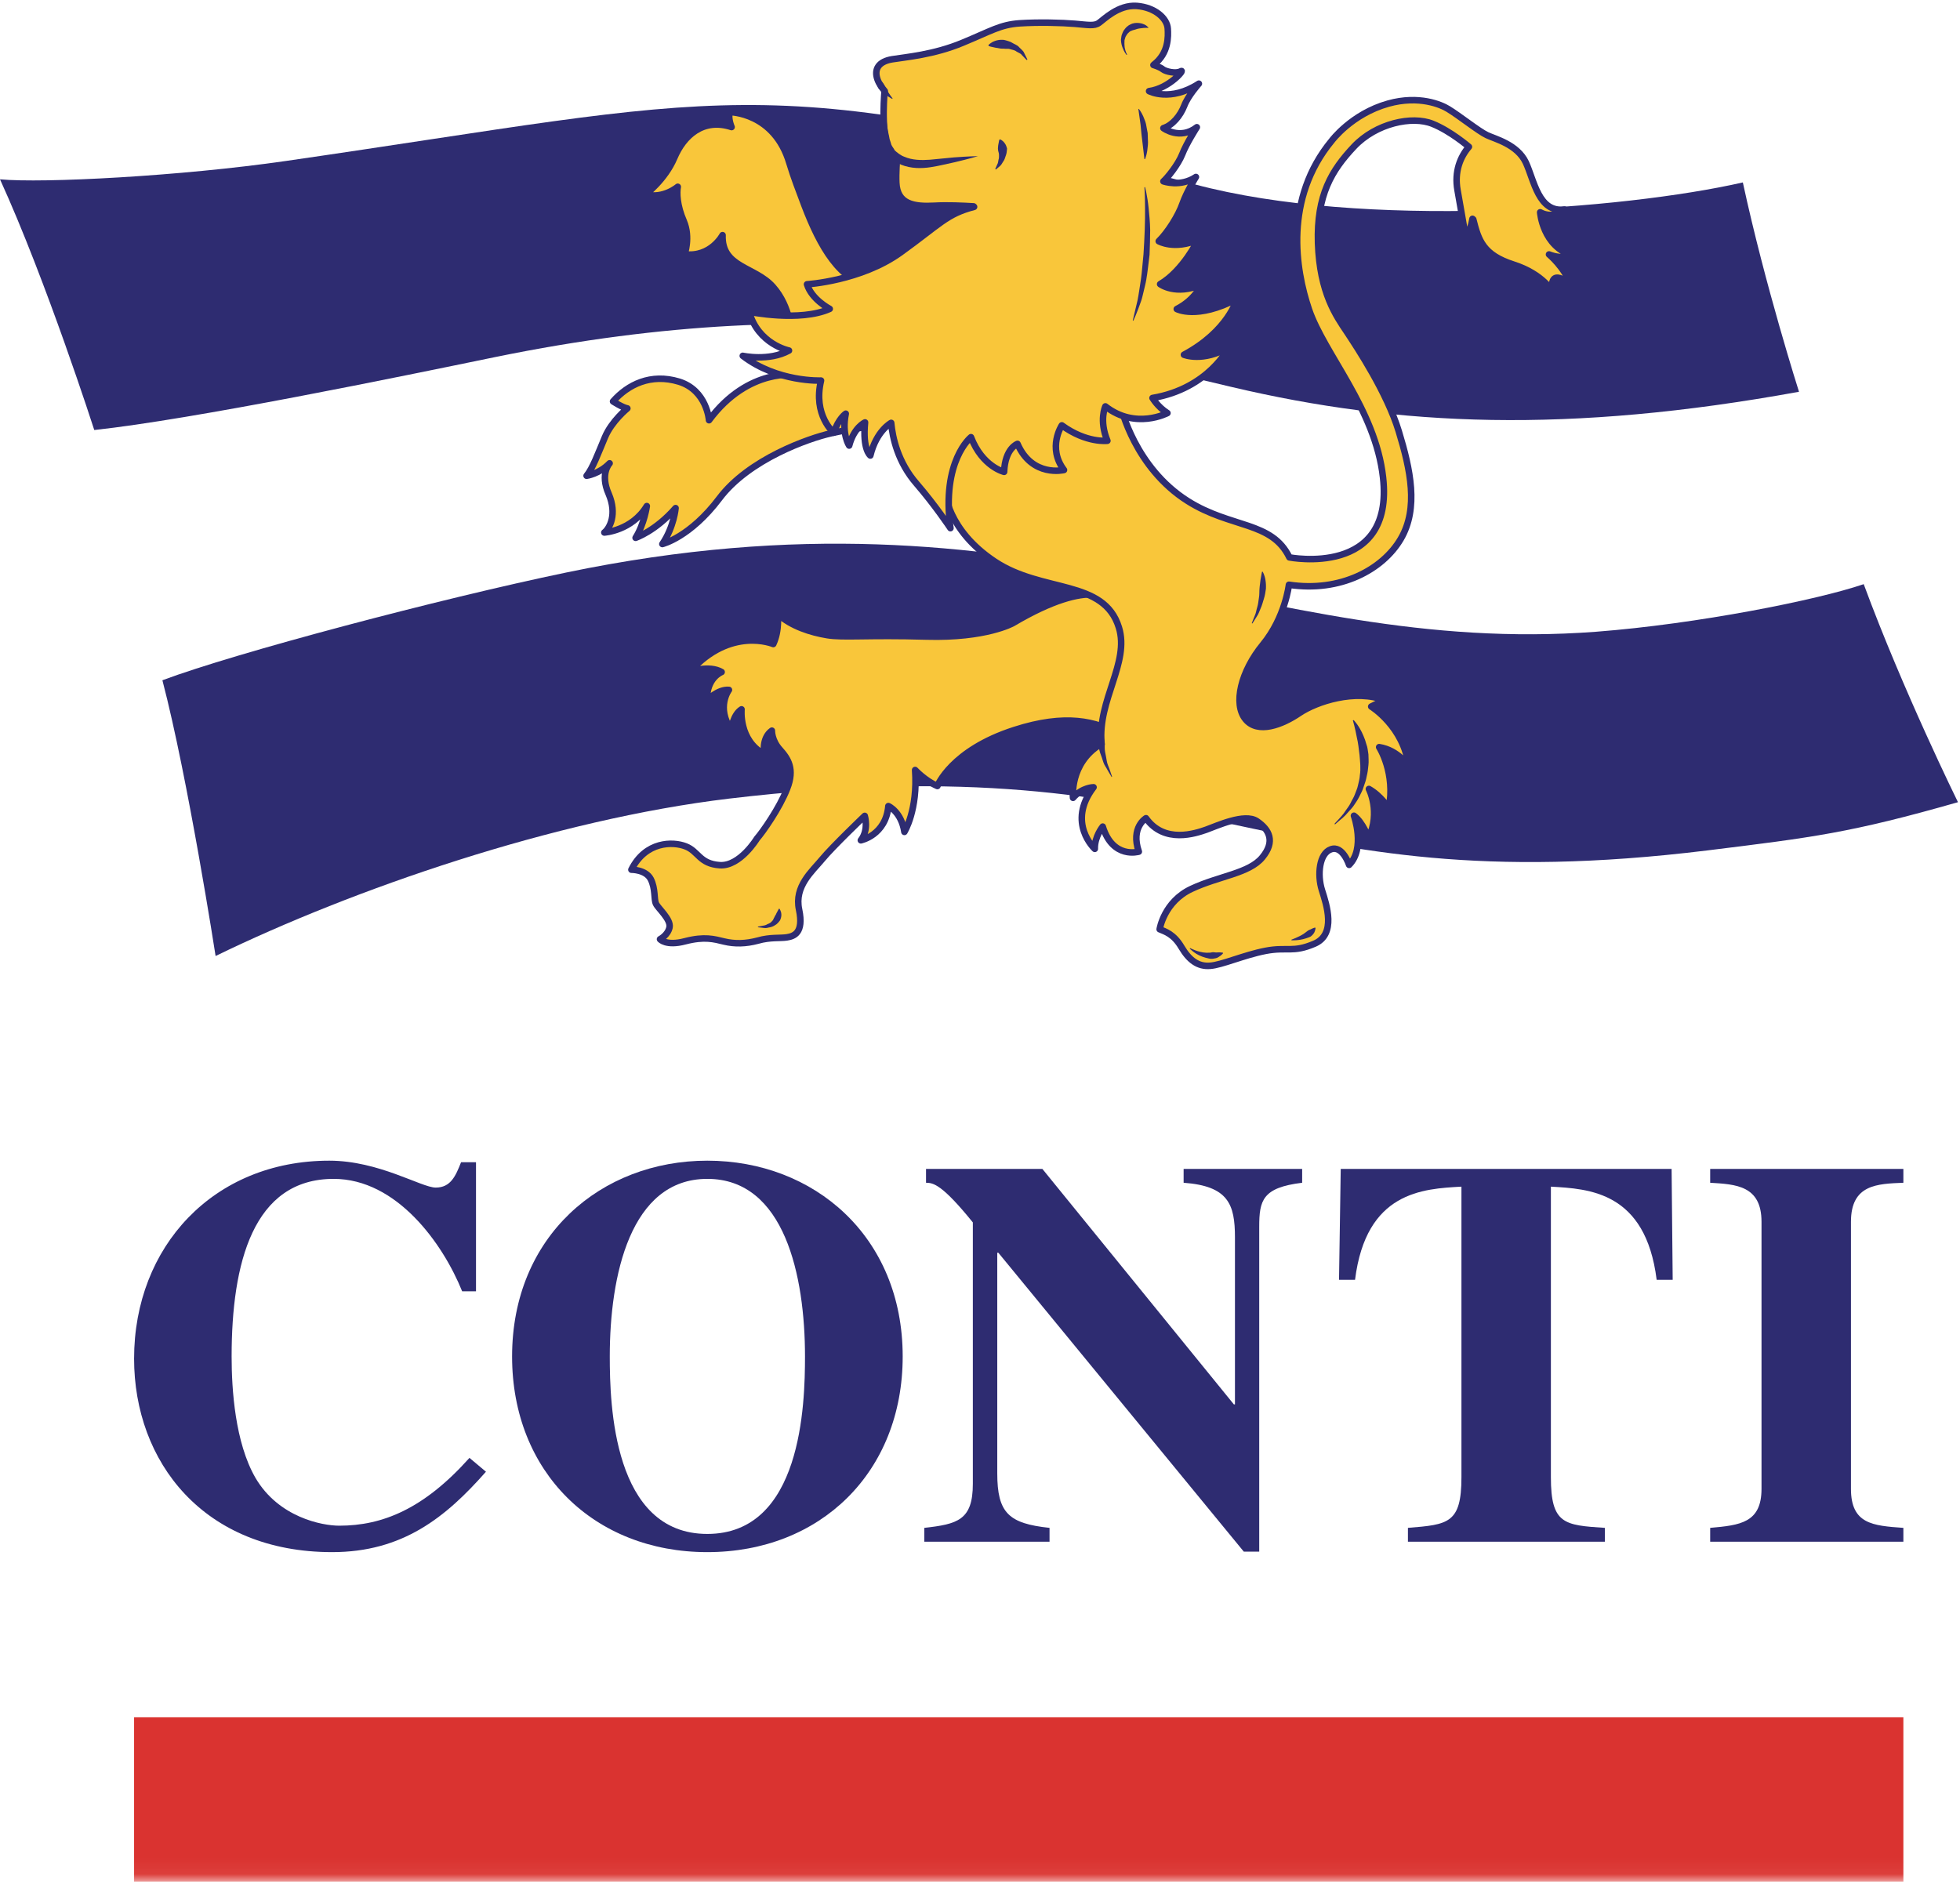 <svg xmlns="http://www.w3.org/2000/svg" xmlns:xlink="http://www.w3.org/1999/xlink" width="126" height="121" viewBox="0 0 126 121" version="1.1">
  <title>
    CONTI_2015_RGB_Web
  </title>
  <desc>
    Created with Sketch.
  </desc>
  <defs>
    <path id="path-1" d="M0 0.17L125.87 0.17 125.87 120.94 0 120.94"/>
  </defs>
  <g id="Page-1" stroke="none" stroke-width="1" fill="none" fill-rule="evenodd">
    <g id="CONTI_2015_RGB_Web">
      <path d="M31.24 94.63C28.65 97.57 25.88 99.8 21.35 99.8 13.09 99.8 8.62 93.99 8.62 87.36 8.62 80.16 13.72 74.63 21.17 74.63 24.36 74.63 27.09 76.36 28.01 76.36 28.97 76.36 29.29 75.62 29.64 74.73L30.6 74.73 30.6 83.03 29.71 83.03C28.47 79.95 25.5 75.8 21.45 75.8 16.27 75.8 14.89 81.22 14.89 87.22 14.89 89.34 15.11 92.75 16.42 95.02 17.91 97.57 20.71 98.1 21.81 98.1 24.57 98.1 27.23 97.04 30.18 93.74L31.24 94.63" id="Fill-1" fill="#2E2C71"/>
      <path d="M45.47 74.63C38.63 74.63 32.92 79.49 32.92 87.22 32.92 94.66 38.2 99.8 45.47 99.8 52.74 99.8 58.03 94.66 58.03 87.22 58.03 79.49 52.32 74.63 45.47 74.63L45.47 74.63ZM45.47 75.8C50.44 75.8 51.75 82.04 51.75 87.22 51.75 90.3 51.54 98.63 45.47 98.63 39.41 98.63 39.2 90.3 39.2 87.22 39.2 82.04 40.51 75.8 45.47 75.8L45.47 75.8Z" id="Fill-2" fill="#2E2C71"/>
      <path d="M59.42 98.24C61.55 98 62.54 97.75 62.54 95.41L62.54 78.6C60.56 76.15 59.99 76.05 59.53 76.05L59.53 75.16 67.01 75.16 79.32 90.3 79.39 90.3 79.39 79.56C79.39 77.43 78.96 76.26 76.09 76.05L76.09 75.16 83.71 75.16 83.71 76.05C81.16 76.36 80.95 77.18 80.95 78.88L80.95 99.77 79.96 99.77 64.18 80.55 64.11 80.55 64.11 94.73C64.11 97.29 64.85 97.96 67.47 98.24L67.47 99.13 59.42 99.13 59.42 98.24" id="Fill-3" fill="#2E2C71"/>
      <path d="M103.17 99.13L90.51 99.13 90.51 98.24C93.1 98.03 93.95 97.96 93.95 94.98L93.95 76.3C91.47 76.44 87.82 76.61 87.11 82.29L86.08 82.29 86.19 75.16 107.46 75.16 107.53 82.29 106.5 82.29C105.79 76.61 102.14 76.44 99.7 76.3L99.7 94.98C99.7 98 100.55 98.07 103.17 98.24L103.17 99.13" id="Fill-4" fill="#2E2C71"/>
      <g id="Group-8">
        <mask id="mask-2" fill="white">
          <use xlink:href="#path-1"/>
        </mask>
        <g id="Clip-6"/>
        <path d="M122.36 99.13L109.94 99.13 109.94 98.24C111.86 98.07 113.24 97.92 113.24 95.73L113.24 78.56C113.24 76.22 111.58 76.15 109.94 76.05L109.94 75.16 122.36 75.16 122.36 76.05C120.69 76.12 118.99 76.15 118.99 78.56L118.99 95.73C118.99 98 120.4 98.1 122.36 98.24L122.36 99.13" id="Fill-5" fill="#2E2C71" mask="url(#mask-2)"/>
        <path d="M8.62 110.42L122.36 110.42 122.36 121 8.62 121 8.62 110.42Z" id="Fill-7" fill="#DA3330" mask="url(#mask-2)"/>
      </g>
      <path d="M0 11.53C2.75 11.79 11.61 11.33 18.38 10.35 46.87 6.23 48.79 4.38 76.79 11.85 87.64 14.75 104.35 13.48 112.04 11.73 113.47 18.36 115.65 25.19 115.65 25.19 100.81 27.89 89.94 27.42 79.21 24.89 67.71 22.18 54.16 18.38 31.78 22.97 25.67 24.23 12.44 26.96 6.06 27.65 6.06 27.65 2.98 18.06 0 11.53" id="Fill-9" fill="#2E2C71"/>
      <path d="M10.44 43.74C15.16 41.97 28.28 38.5 36.41 36.81 66.53 30.56 80.62 42.28 102.61 40.62 109.11 40.12 116.8 38.59 119.81 37.56 122.34 44.42 125.87 51.58 125.87 51.58 118.94 53.56 116.56 53.84 109.77 54.68 80.62 58.26 78.06 47.65 46.87 51.35 35.66 52.69 22.69 57.17 13.86 61.47 13.86 61.47 12.09 50.04 10.44 43.74" id="Fill-10" fill="#2E2C71"/>
      <path d="M43.57 12.01C43.5 12.39 43.51 13.2 43.96 14.23 44.4 15.27 44.01 16.35 44.01 16.35 45.69 16.56 46.45 15.12 46.45 15.12 46.38 17.21 48.53 17.13 49.69 18.44 50.85 19.75 50.86 21.45 50.86 21.45L53.26 22.13 56.15 18.35C54.03 18.24 52.69 15.76 51.72 13.22 51.36 12.26 51.02 11.39 50.75 10.49 49.78 7.21 46.91 7.21 46.91 7.21 46.79 7.63 47.03 8.17 47.03 8.17 45.2 7.57 43.95 8.72 43.35 10.14 42.75 11.56 41.5 12.5 41.5 12.5 42.64 12.81 43.57 12.01 43.57 12.01" id="Fill-11" fill="#F9C63A"/>
      <path d="M43.57 12.01C43.5 12.39 43.51 13.2 43.96 14.23 44.4 15.27 44.01 16.35 44.01 16.35 45.69 16.56 46.45 15.12 46.45 15.12 46.38 17.21 48.53 17.13 49.69 18.44 50.85 19.75 50.86 21.45 50.86 21.45L53.26 22.13 56.15 18.35C54.03 18.24 52.69 15.76 51.72 13.22 51.36 12.26 51.02 11.39 50.75 10.49 49.78 7.21 46.91 7.21 46.91 7.21 46.79 7.63 47.03 8.17 47.03 8.17 45.2 7.57 43.95 8.72 43.35 10.14 42.75 11.56 41.5 12.5 41.5 12.5 42.64 12.81 43.57 12.01 43.57 12.01L43.57 12.01Z" id="Stroke-12" stroke="#2E2C71" stroke-width="0.42" stroke-linejoin="round"/>
      <path d="M45.58 27.02C45.58 27.02 45.45 25.1 43.65 24.54 41.84 23.99 40.37 24.72 39.41 25.81 39.41 25.81 40.01 26.2 40.33 26.26 40.33 26.26 39.32 27.08 38.89 28.11 38.46 29.13 38.1 30.12 37.71 30.59 37.71 30.59 38.52 30.48 39.19 29.79 39.19 29.79 38.55 30.45 39.13 31.76 39.69 33.07 39.19 33.98 38.85 34.24 38.85 34.24 40.62 34.13 41.58 32.54 41.58 32.54 41.42 33.69 40.86 34.58 40.86 34.58 42.14 34.15 43.43 32.67 43.43 32.67 43.33 33.87 42.58 34.98 42.58 34.98 44.36 34.55 46.25 32.04 48.14 29.53 51.99 28.18 53.42 27.86 54.86 27.54 56.04 27.42 56.04 27.42L56.18 24.31 51.26 24.11C51.26 24.11 48.13 23.58 45.58 27.02" id="Fill-13" fill="#F9C63A"/>
      <path d="M45.58 27.02C45.58 27.02 45.45 25.1 43.65 24.54 41.84 23.99 40.37 24.72 39.41 25.81 39.41 25.81 40.01 26.2 40.33 26.26 40.33 26.26 39.32 27.08 38.89 28.11 38.46 29.13 38.1 30.12 37.71 30.59 37.71 30.59 38.52 30.48 39.19 29.79 39.19 29.79 38.55 30.45 39.13 31.76 39.69 33.07 39.19 33.98 38.85 34.24 38.85 34.24 40.62 34.13 41.58 32.54 41.58 32.54 41.42 33.69 40.86 34.58 40.86 34.58 42.14 34.15 43.43 32.67 43.43 32.67 43.33 33.87 42.58 34.98 42.58 34.98 44.36 34.55 46.25 32.04 48.14 29.53 51.99 28.18 53.42 27.86 54.86 27.54 56.04 27.42 56.04 27.42L56.18 24.31 51.26 24.11C51.26 24.11 48.13 23.58 45.58 27.02L45.58 27.02Z" id="Stroke-14" stroke="#2E2C71" stroke-width="0.42" stroke-linejoin="round"/>
      <path d="M71.52 38.69C71.52 38.69 70.33 36.98 65.11 40.07 65.11 40.07 63.39 41.04 59.57 40.93 55.75 40.82 54.21 41.01 53.18 40.84 52.15 40.67 50.87 40.28 49.99 39.47 49.99 39.47 50.13 40.52 49.71 41.41 49.71 41.41 46.97 40.25 44.35 43.19 44.35 43.19 45.57 42.74 46.39 43.21 46.39 43.21 45.41 43.58 45.45 45.03 45.45 45.03 46.15 44.3 46.86 44.36 46.86 44.36 46.02 45.47 47 46.92 47 46.92 47.12 45.95 47.67 45.61 47.67 45.61 47.47 47.6 49.13 48.49 49.13 48.49 48.94 47.46 49.62 46.98 49.62 46.98 49.6 47.61 50.14 48.2 50.67 48.79 51.1 49.45 50.6 50.71 50.11 51.97 49.02 53.51 48.66 53.92 48.66 53.92 47.57 55.72 46.27 55.63 44.96 55.54 44.91 54.74 44.08 54.42 43.26 54.1 41.51 54.08 40.59 55.92 40.59 55.92 41.51 55.91 41.83 56.52 42.15 57.14 42.03 57.83 42.17 58.11 42.3 58.4 43.15 59.12 43.04 59.63 42.93 60.14 42.43 60.39 42.43 60.39 42.43 60.39 42.81 60.85 44.05 60.52 45.29 60.2 45.9 60.38 46.56 60.54 47.23 60.7 47.93 60.69 48.72 60.48 49.51 60.25 50.17 60.34 50.59 60.27 51.02 60.2 51.69 60.01 51.37 58.49 51.05 56.98 52.21 56.03 52.86 55.24 53.52 54.44 55.59 52.46 55.59 52.46 55.59 52.46 55.87 53.35 55.34 54.03 55.34 54.03 56.94 53.71 57.11 51.83 57.11 51.83 57.94 52.19 58.14 53.49 58.14 53.49 59.01 52.1 58.83 49.51 58.83 49.51 59.47 50.2 60.26 50.54 60.26 50.54 61.14 48.25 65.21 46.94 68.52 45.87 70.47 46.38 71.94 47.21L74.31 42.46 71.52 38.69" id="Fill-15" fill="#F9C63A"/>
      <path d="M71.52 38.69C71.52 38.69 70.33 36.98 65.11 40.07 65.11 40.07 63.39 41.04 59.57 40.93 55.75 40.82 54.21 41.01 53.18 40.84 52.15 40.67 50.87 40.28 49.99 39.47 49.99 39.47 50.13 40.52 49.71 41.41 49.71 41.41 46.97 40.25 44.35 43.19 44.35 43.19 45.57 42.74 46.39 43.21 46.39 43.21 45.41 43.58 45.45 45.03 45.45 45.03 46.15 44.3 46.86 44.36 46.86 44.36 46.02 45.47 47 46.92 47 46.92 47.12 45.95 47.67 45.61 47.67 45.61 47.47 47.6 49.13 48.49 49.13 48.49 48.94 47.46 49.62 46.98 49.62 46.98 49.6 47.61 50.14 48.2 50.67 48.79 51.1 49.45 50.6 50.71 50.11 51.97 49.02 53.51 48.66 53.92 48.66 53.92 47.57 55.72 46.27 55.63 44.96 55.54 44.91 54.74 44.08 54.42 43.26 54.1 41.51 54.08 40.59 55.92 40.59 55.92 41.51 55.91 41.83 56.52 42.15 57.14 42.03 57.83 42.17 58.11 42.3 58.4 43.15 59.12 43.04 59.63 42.93 60.14 42.43 60.39 42.43 60.39 42.43 60.39 42.81 60.85 44.05 60.52 45.29 60.2 45.9 60.38 46.56 60.54 47.23 60.7 47.93 60.69 48.72 60.48 49.51 60.25 50.17 60.34 50.59 60.27 51.02 60.2 51.69 60.01 51.37 58.49 51.05 56.98 52.21 56.03 52.86 55.24 53.52 54.44 55.59 52.46 55.59 52.46 55.59 52.46 55.87 53.35 55.34 54.03 55.34 54.03 56.94 53.71 57.11 51.83 57.11 51.83 57.94 52.19 58.14 53.49 58.14 53.49 59.01 52.1 58.83 49.51 58.83 49.51 59.47 50.2 60.26 50.54 60.26 50.54 61.14 48.25 65.21 46.94 68.52 45.87 70.47 46.38 71.94 47.21L74.31 42.46 71.52 38.69 71.52 38.69Z" id="Stroke-16" stroke="#2E2C71" stroke-width="0.42" stroke-linejoin="round"/>
      <path d="M99.58 16.36C100.43 16.7 101.12 16.44 101.12 16.44 99.17 15.87 99.01 13.65 99.01 13.65 99.89 14.12 100.57 13.47 100.57 13.47 98.91 13.69 98.63 11.62 98.09 10.45 97.54 9.28 96.11 8.94 95.59 8.69 95.07 8.45 93.81 7.44 93.1 7.01 92.65 6.73 91.23 6.11 89.25 6.66 86.89 7.32 85.61 9.05 85.61 9.05 82.54 12.77 83.27 17.33 84.15 19.91 85.13 22.77 88.42 26.3 88.91 30.7 89.64 37.15 82.89 35.84 82.89 35.84 81.76 33.5 79.15 33.98 76.36 32.22 72.95 30.07 72.07 26.2 72.07 26.2L73.02 23.91 66.25 23.27 60.66 24.34 60.75 31.57C60.75 31.57 60.86 34.05 63.94 36.1 67.01 38.15 70.97 37.22 71.93 40.35 72.63 42.61 70.56 45 70.81 47.78 70.81 47.8 70.82 47.82 70.82 47.84L70.76 47.85C68.73 49.08 68.98 51.3 68.98 51.3 69.57 50.62 70.3 50.62 70.3 50.62 68.55 52.91 70.38 54.58 70.38 54.58 70.36 53.79 70.89 53.15 70.89 53.15 71.54 55.26 73.21 54.76 73.21 54.76 72.67 53.2 73.67 52.61 73.67 52.61 74.86 54.28 76.87 53.58 77.54 53.35 78.21 53.11 80.01 52.27 80.8 52.8 81.6 53.34 82 54.1 81.15 55.13 80.31 56.16 78.37 56.32 76.6 57.15 74.82 57.98 74.55 59.75 74.55 59.75 74.9 59.9 75.45 60.05 75.95 60.9 76.46 61.76 77.03 62.16 77.79 62.1 78.54 62.05 79.96 61.41 81.35 61.14 82.75 60.87 83.1 61.28 84.5 60.68 85.91 60.08 85.29 58.2 84.98 57.23 84.67 56.24 84.81 54.87 85.56 54.61 86.31 54.33 86.73 55.61 86.73 55.61 87.79 54.55 87.04 52.45 87.04 52.45 87.62 52.88 87.98 53.89 87.98 53.89 88.77 52.2 88 50.73 88 50.73 88.77 51.16 89.28 51.97 89.28 51.97 89.73 49.7 88.66 48.04 88.66 48.04 89.89 48.23 90.56 49.28 90.56 49.28 90.25 46.72 88.15 45.43 88.15 45.43 88.51 45.23 89.05 45.04 89.05 45.04 87.13 44.28 84.63 45.11 83.53 45.85 82.43 46.6 80.85 47.22 80.06 46.24 79.27 45.26 79.76 43.18 81.19 41.44 82.62 39.7 82.86 37.6 82.86 37.6 86.16 38.1 88.89 36.63 90.05 34.65 91.21 32.67 90.67 30.19 89.92 27.73 89.17 25.26 87.28 22.39 86.59 21.35 85.9 20.32 84.84 18.84 84.73 15.64 84.63 12.53 85.62 10.94 87.04 9.43 88.46 7.92 90.78 7.43 92.09 7.96 93.26 8.43 94.43 9.44 94.43 9.44 93.88 10.08 93.48 11.03 93.7 12.24 93.92 13.46 94.24 15.34 94.24 15.34 94.46 14.91 94.59 14.48 94.66 14.07L94.71 14.11C95.05 15.48 95.36 16.39 97.29 17.01 99.22 17.63 99.82 18.78 99.82 18.78 99.52 17.04 100.96 18.29 100.96 18.29 100.58 17.19 99.58 16.36 99.58 16.36" id="Fill-17" fill="#F9C63A"/>
      <path d="M99.58 16.36C100.43 16.7 101.12 16.44 101.12 16.44 99.17 15.87 99.01 13.65 99.01 13.65 99.89 14.12 100.57 13.47 100.57 13.47 98.91 13.69 98.63 11.62 98.09 10.45 97.54 9.28 96.11 8.94 95.59 8.69 95.07 8.45 93.81 7.44 93.1 7.01 92.65 6.73 91.23 6.11 89.25 6.66 86.89 7.32 85.61 9.05 85.61 9.05 82.54 12.77 83.27 17.33 84.15 19.91 85.13 22.77 88.42 26.3 88.91 30.7 89.64 37.15 82.89 35.84 82.89 35.84 81.76 33.5 79.15 33.98 76.36 32.22 72.95 30.07 72.07 26.2 72.07 26.2L73.02 23.91 66.25 23.27 60.66 24.34 60.75 31.57C60.75 31.57 60.86 34.05 63.94 36.1 67.01 38.15 70.97 37.22 71.93 40.35 72.63 42.61 70.56 45 70.81 47.78 70.81 47.8 70.82 47.82 70.82 47.84L70.76 47.85C68.73 49.08 68.98 51.3 68.98 51.3 69.57 50.62 70.3 50.62 70.3 50.62 68.55 52.91 70.38 54.58 70.38 54.58 70.36 53.79 70.89 53.15 70.89 53.15 71.54 55.26 73.21 54.76 73.21 54.76 72.67 53.2 73.67 52.61 73.67 52.61 74.86 54.28 76.87 53.58 77.54 53.35 78.21 53.11 80.01 52.27 80.8 52.8 81.6 53.34 82 54.1 81.15 55.13 80.31 56.16 78.37 56.32 76.6 57.15 74.82 57.98 74.55 59.75 74.55 59.75 74.9 59.9 75.45 60.05 75.95 60.9 76.46 61.76 77.03 62.16 77.79 62.1 78.54 62.05 79.96 61.41 81.35 61.14 82.75 60.87 83.1 61.28 84.5 60.68 85.91 60.08 85.29 58.2 84.98 57.23 84.67 56.24 84.81 54.87 85.56 54.61 86.31 54.33 86.73 55.61 86.73 55.61 87.79 54.55 87.04 52.45 87.04 52.45 87.62 52.88 87.98 53.89 87.98 53.89 88.77 52.2 88 50.73 88 50.73 88.77 51.16 89.28 51.97 89.28 51.97 89.73 49.7 88.66 48.04 88.66 48.04 89.89 48.23 90.56 49.28 90.56 49.28 90.25 46.72 88.15 45.43 88.15 45.43 88.51 45.23 89.05 45.04 89.05 45.04 87.13 44.28 84.63 45.11 83.53 45.85 82.43 46.6 80.85 47.22 80.06 46.24 79.27 45.26 79.76 43.18 81.19 41.44 82.62 39.7 82.86 37.6 82.86 37.6 86.16 38.1 88.89 36.63 90.05 34.65 91.21 32.67 90.67 30.19 89.92 27.73 89.17 25.26 87.28 22.39 86.59 21.35 85.9 20.32 84.84 18.84 84.73 15.64 84.63 12.53 85.62 10.94 87.04 9.43 88.46 7.92 90.78 7.43 92.09 7.96 93.26 8.43 94.43 9.44 94.43 9.44 93.88 10.08 93.48 11.03 93.7 12.24 93.92 13.46 94.24 15.34 94.24 15.34 94.46 14.91 94.59 14.48 94.66 14.07L94.71 14.11C95.05 15.48 95.36 16.39 97.29 17.01 99.22 17.63 99.82 18.78 99.82 18.78 99.52 17.04 100.96 18.29 100.96 18.29 100.58 17.19 99.58 16.36 99.58 16.36L99.58 16.36Z" id="Stroke-18" stroke="#2E2C71" stroke-width="0.42" stroke-linejoin="round"/>
      <path d="M76.11 22.81C78.97 21.28 79.52 19.22 79.52 19.22 76.95 20.57 75.65 19.87 75.65 19.87 76.86 19.25 77.23 18.3 77.23 18.3 75.59 19.02 74.58 18.27 74.58 18.27 76.06 17.4 77.02 15.42 77.02 15.42 75.48 16.08 74.49 15.51 74.49 15.51 75.07 14.94 75.75 13.87 76.02 13.09 76.29 12.32 76.88 11.38 76.88 11.38 75.88 12.05 74.79 11.66 74.79 11.66 75.04 11.44 75.73 10.6 76 9.92 76.26 9.24 76.94 8.18 76.94 8.18 75.85 9.03 74.79 8.24 74.79 8.24 75.38 8.05 75.88 7.44 76.13 6.8 76.37 6.16 77.07 5.38 77.07 5.38 75.23 6.58 73.87 5.86 73.87 5.86 75.19 5.68 76.22 4.41 75.91 4.58 75.6 4.76 74.94 4.6 74.76 4.46 74.58 4.31 74.19 4.19 74.19 4.19L74.15 4.18C74.16 4.17 74.17 4.17 74.17 4.16 75.14 3.42 75.1 2.34 75.07 1.84 75.03 1.18 74.25 0.47 73.07 0.38 71.88 0.3 70.96 1.26 70.65 1.47 70.36 1.69 69.93 1.6 69.1 1.53 68.26 1.46 66.78 1.42 65.54 1.5 64.29 1.59 63.72 1.99 61.88 2.75 60.04 3.52 58.23 3.67 57.36 3.81 56.49 3.95 56.17 4.44 56.41 5.11 56.51 5.39 56.7 5.65 56.88 5.86L56.86 5.92C56.82 6.44 56.62 9.09 57.33 9.86 57.44 9.98 57.56 10.07 57.68 10.16L57.66 10.23C57.66 10.23 57.59 11.16 57.62 11.75 57.68 13.12 58.73 13.3 60.06 13.23 60.9 13.18 61.94 13.23 62.59 13.27L62.62 13.3C60.85 13.76 60.44 14.4 57.9 16.23 55.35 18.07 51.88 18.28 51.88 18.28 52.18 19.26 53.34 19.86 53.34 19.86 51.43 20.72 48.16 20.05 48.16 20.05 48.74 22.14 50.72 22.54 50.72 22.54 49.43 23.25 47.75 22.88 47.75 22.88 49.97 24.59 52.78 24.47 52.78 24.47 52.25 26.7 53.6 27.82 53.6 27.82 53.9 26.91 54.37 26.6 54.37 26.6 54.1 27.94 54.59 28.65 54.59 28.65 54.9 27.47 55.61 27.16 55.61 27.16 55.44 28.92 55.95 29.29 55.95 29.29 56.34 27.69 57.29 27.19 57.29 27.19 57.38 28.16 57.72 29.72 58.93 31.11 60.13 32.5 61.1 33.96 61.1 33.96 60.51 29.62 62.42 28.11 62.42 28.11 63.15 30.01 64.55 30.34 64.55 30.34 64.61 28.82 65.41 28.54 65.41 28.54 66.36 30.72 68.4 30.22 68.4 30.22 67.31 28.78 68.26 27.35 68.26 27.35 69.85 28.51 71.19 28.34 71.19 28.34 70.64 27.02 71.06 26.13 71.06 26.13 73 27.65 75.05 26.56 75.05 26.56 74.42 26.16 74.09 25.59 74.09 25.59 77.71 24.98 79 22.33 79 22.33 77.33 23.31 76.11 22.81 76.11 22.81" id="Fill-19" fill="#F9C63A"/>
      <path d="M76.11 22.81C78.97 21.28 79.52 19.22 79.52 19.22 76.95 20.57 75.65 19.87 75.65 19.87 76.86 19.25 77.23 18.3 77.23 18.3 75.59 19.02 74.58 18.27 74.58 18.27 76.06 17.4 77.02 15.42 77.02 15.42 75.48 16.08 74.49 15.51 74.49 15.51 75.07 14.94 75.75 13.87 76.02 13.09 76.29 12.32 76.88 11.38 76.88 11.38 75.88 12.05 74.79 11.66 74.79 11.66 75.04 11.44 75.73 10.6 76 9.92 76.26 9.24 76.94 8.18 76.94 8.18 75.85 9.03 74.79 8.24 74.79 8.24 75.38 8.05 75.88 7.44 76.13 6.8 76.37 6.16 77.07 5.38 77.07 5.38 75.23 6.58 73.87 5.86 73.87 5.86 75.19 5.68 76.22 4.41 75.91 4.58 75.6 4.76 74.94 4.6 74.76 4.46 74.58 4.31 74.19 4.19 74.19 4.19L74.15 4.18C74.16 4.17 74.17 4.17 74.17 4.16 75.14 3.42 75.1 2.34 75.07 1.84 75.03 1.18 74.25 0.47 73.07 0.38 71.88 0.3 70.96 1.26 70.65 1.47 70.36 1.69 69.93 1.6 69.1 1.53 68.26 1.46 66.78 1.42 65.54 1.5 64.29 1.59 63.72 1.99 61.88 2.75 60.04 3.52 58.23 3.67 57.36 3.81 56.49 3.95 56.17 4.44 56.41 5.11 56.51 5.39 56.7 5.65 56.88 5.86L56.86 5.92C56.82 6.44 56.62 9.09 57.33 9.86 57.44 9.98 57.56 10.07 57.68 10.16L57.66 10.23C57.66 10.23 57.59 11.16 57.62 11.75 57.68 13.12 58.73 13.3 60.06 13.23 60.9 13.18 61.94 13.23 62.59 13.27L62.62 13.3C60.85 13.76 60.44 14.4 57.9 16.23 55.35 18.07 51.88 18.28 51.88 18.28 52.18 19.26 53.34 19.86 53.34 19.86 51.43 20.72 48.16 20.05 48.16 20.05 48.74 22.14 50.72 22.54 50.72 22.54 49.43 23.25 47.75 22.88 47.75 22.88 49.97 24.59 52.78 24.47 52.78 24.47 52.25 26.7 53.6 27.82 53.6 27.82 53.9 26.91 54.37 26.6 54.37 26.6 54.1 27.94 54.59 28.65 54.59 28.65 54.9 27.47 55.61 27.16 55.61 27.16 55.44 28.92 55.95 29.29 55.95 29.29 56.34 27.69 57.29 27.19 57.29 27.19 57.38 28.16 57.72 29.72 58.93 31.11 60.13 32.5 61.1 33.96 61.1 33.96 60.51 29.62 62.42 28.11 62.42 28.11 63.15 30.01 64.55 30.34 64.55 30.34 64.61 28.82 65.41 28.54 65.41 28.54 66.36 30.72 68.4 30.22 68.4 30.22 67.31 28.78 68.26 27.35 68.26 27.35 69.85 28.51 71.19 28.34 71.19 28.34 70.64 27.02 71.06 26.13 71.06 26.13 73 27.65 75.05 26.56 75.05 26.56 74.42 26.16 74.09 25.59 74.09 25.59 77.71 24.98 79 22.33 79 22.33 77.33 23.31 76.11 22.81 76.11 22.81L76.11 22.81Z" id="Stroke-20" stroke="#2E2C71" stroke-width="0.42" stroke-linejoin="round"/>
      <path d="M64.29 8.96C64.29 8.96 64.46 9.02 64.59 9.21 64.66 9.3 64.71 9.43 64.74 9.56 64.72 9.71 64.72 9.86 64.66 10 64.61 10.14 64.58 10.28 64.49 10.39 64.42 10.51 64.36 10.61 64.28 10.68 64.12 10.81 64.02 10.9 64.02 10.9L63.98 10.86C63.98 10.86 64.04 10.74 64.11 10.57 64.16 10.49 64.17 10.38 64.19 10.27 64.23 10.17 64.22 10.05 64.22 9.94 64.22 9.83 64.16 9.72 64.16 9.63 64.14 9.53 64.17 9.43 64.17 9.34 64.2 9.15 64.24 9 64.24 8.99L64.29 8.96" id="Fill-22" fill="#2E2C71"/>
      <path d="M63.54 2.9C63.54 2.9 63.68 2.73 63.97 2.63 64.11 2.58 64.28 2.55 64.47 2.56 64.56 2.56 64.66 2.6 64.75 2.62 64.84 2.66 64.94 2.67 65.03 2.73 65.2 2.84 65.4 2.89 65.52 3.04 65.65 3.18 65.79 3.27 65.84 3.41 65.97 3.66 66.05 3.83 66.05 3.83L66 3.86C66 3.86 65.88 3.73 65.69 3.54 65.62 3.43 65.46 3.39 65.34 3.31 65.22 3.21 65.04 3.2 64.9 3.15 64.82 3.13 64.73 3.14 64.66 3.14 64.58 3.14 64.51 3.12 64.43 3.13 64.28 3.13 64.14 3.08 64.01 3.07 63.88 3.04 63.78 3.02 63.69 3 63.61 2.97 63.56 2.96 63.56 2.96L63.54 2.9" id="Fill-23" fill="#2E2C71"/>
      <path d="M73.21 7C73.21 7 73.36 7.18 73.49 7.47 73.54 7.62 73.63 7.78 73.67 7.97 73.71 8.16 73.74 8.36 73.78 8.56 73.79 8.77 73.79 8.98 73.8 9.17 73.8 9.37 73.76 9.55 73.75 9.71 73.7 10.02 73.61 10.23 73.61 10.23L73.57 10.23 73.38 8.62C73.35 8.21 73.3 7.81 73.25 7.51 73.21 7.21 73.18 7.01 73.18 7.01L73.21 7" id="Fill-24" fill="#2E2C71"/>
      <path d="M73.61 12.03C73.61 12.03 73.76 12.57 73.84 13.38 73.88 13.79 73.93 14.27 73.94 14.78 73.94 15.29 73.92 15.84 73.9 16.38 73.83 16.93 73.78 17.47 73.69 17.98 73.65 18.23 73.58 18.47 73.53 18.7 73.47 18.93 73.43 19.15 73.36 19.35 73.09 20.13 72.86 20.62 72.86 20.62L72.82 20.61C72.82 20.61 72.94 20.09 73.13 19.3 73.21 18.9 73.27 18.43 73.35 17.93 73.42 17.43 73.45 16.89 73.51 16.35 73.58 15.28 73.62 14.2 73.61 13.39 73.61 12.58 73.57 12.04 73.57 12.04L73.61 12.03" id="Fill-25" fill="#2E2C71"/>
      <path d="M50.11 58.43C50.1 58.43 50.22 58.56 50.23 58.79 50.24 58.9 50.21 59.03 50.15 59.17 50.06 59.29 49.96 59.42 49.82 59.49 49.69 59.58 49.55 59.62 49.41 59.64 49.28 59.68 49.16 59.68 49.06 59.66 48.86 59.64 48.72 59.62 48.72 59.62L48.73 59.58C48.73 59.58 48.85 59.56 49.05 59.52 49.14 59.51 49.25 59.48 49.34 59.42 49.45 59.38 49.55 59.33 49.62 59.24 49.71 59.17 49.73 59.05 49.78 58.98 49.81 58.89 49.89 58.81 49.91 58.73 50 58.57 50.07 58.43 50.07 58.43L50.11 58.43" id="Fill-26" fill="#2E2C71"/>
      <path d="M87.02 46.3C87.02 46.3 87.37 46.64 87.65 47.31 87.72 47.47 87.79 47.66 87.84 47.86 87.92 48.05 87.93 48.27 87.97 48.5 87.97 48.73 88 48.96 87.97 49.2 87.95 49.44 87.92 49.68 87.86 49.91 87.82 50.15 87.74 50.38 87.66 50.6 87.6 50.83 87.47 51.03 87.38 51.23 87.28 51.44 87.15 51.61 87.04 51.78 86.93 51.95 86.79 52.08 86.67 52.22 86.45 52.49 86.22 52.67 86.06 52.8 85.91 52.94 85.82 53.01 85.82 53.01L85.79 52.97C85.79 52.97 85.86 52.88 86 52.74 86.13 52.59 86.34 52.39 86.52 52.1 86.62 51.95 86.74 51.81 86.82 51.64 86.9 51.46 87.02 51.29 87.09 51.1 87.16 50.9 87.26 50.7 87.3 50.49 87.35 50.27 87.41 50.06 87.42 49.84 87.49 49.4 87.43 48.96 87.4 48.56 87.35 48.15 87.31 47.76 87.23 47.44 87.11 46.78 86.97 46.32 86.97 46.32L87.02 46.3" id="Fill-27" fill="#2E2C71"/>
      <path d="M62.87 10.04C62.87 10.04 62.28 10.22 61.38 10.43 60.93 10.52 60.42 10.66 59.83 10.75 59.25 10.84 58.57 10.85 57.93 10.59 57.6 10.44 57.35 10.27 57.08 9.96 57 9.82 56.91 9.72 56.86 9.55 56.81 9.39 56.76 9.22 56.72 9.06 56.62 8.46 56.62 7.92 56.65 7.45 56.67 6.99 56.74 6.6 56.78 6.34 56.82 6.07 56.86 5.92 56.86 5.92 56.86 5.92 56.89 6.54 56.96 7.45 56.98 7.67 57 7.92 57.04 8.17 57.07 8.43 57.15 8.69 57.19 8.95 57.23 9.07 57.27 9.18 57.3 9.3 57.34 9.41 57.46 9.54 57.52 9.67 57.65 9.79 57.9 10 58.14 10.08 58.64 10.3 59.23 10.31 59.78 10.27 60.35 10.21 60.88 10.16 61.33 10.12 62.25 10.05 62.87 10.04 62.87 10.04" id="Fill-28" fill="#2E2C71"/>
      <path d="M57.36 6.36C57.36 6.36 56.99 6.18 56.69 5.88 56.62 5.81 56.52 5.75 56.47 5.67 56.42 5.58 56.4 5.48 56.38 5.4 56.36 5.23 56.39 5.11 56.39 5.11L56.43 5.1C56.43 5.1 56.56 5.16 56.68 5.25 56.8 5.34 56.86 5.5 56.95 5.67 57.13 6.01 57.38 6.33 57.38 6.33L57.36 6.36" id="Fill-29" fill="#2E2C71"/>
      <path d="M72.41 3.52C72.41 3.52 72.28 3.37 72.17 3.08 72.11 2.94 72.07 2.76 72.06 2.56 72.08 2.46 72.08 2.35 72.11 2.25 72.16 2.14 72.18 2.04 72.26 1.93 72.32 1.86 72.37 1.77 72.48 1.69 72.58 1.6 72.68 1.57 72.78 1.52 72.99 1.45 73.19 1.47 73.35 1.5 73.51 1.54 73.64 1.6 73.71 1.66 73.78 1.72 73.82 1.76 73.82 1.76 73.83 1.77 73.83 1.78 73.83 1.79 73.82 1.79 73.81 1.79 73.8 1.79 73.8 1.79 73.6 1.78 73.33 1.82 73.2 1.83 73.05 1.87 72.91 1.92 72.84 1.94 72.76 1.96 72.71 1.99 72.65 2 72.57 2.08 72.5 2.15 72.46 2.18 72.42 2.28 72.37 2.34 72.33 2.42 72.32 2.5 72.29 2.58 72.28 2.74 72.28 2.91 72.3 3.05 72.35 3.33 72.45 3.5 72.45 3.5 72.45 3.51 72.45 3.52 72.44 3.53 72.43 3.53 72.42 3.53 72.41 3.52" id="Fill-30" fill="#2E2C71"/>
      <path d="M70.84 46.68C70.84 46.68 70.91 46.9 70.95 47.22 70.95 47.38 70.98 47.56 71.01 47.75 71.03 47.93 71 48.14 71.04 48.34 71.08 48.54 71.12 48.74 71.15 48.93 71.18 49.13 71.27 49.29 71.32 49.44 71.42 49.74 71.49 49.94 71.49 49.94L71.46 49.96C71.46 49.96 71.35 49.77 71.19 49.5 71.12 49.35 70.99 49.2 70.93 49.01 70.87 48.81 70.8 48.61 70.72 48.4 70.65 48.19 70.63 47.97 70.6 47.76 70.57 47.55 70.59 47.36 70.63 47.2 70.7 46.89 70.8 46.68 70.8 46.68L70.84 46.68" id="Fill-31" fill="#2E2C71"/>
      <path d="M76.5 60.98C76.5 60.98 77.52 61.81 78.62 61.27" id="Fill-32" fill="#F9C63A"/>
      <path d="M76.51 60.96C76.51 60.96 77.02 61.24 77.55 61.26 77.68 61.25 77.81 61.27 77.92 61.23 78.04 61.21 78.16 61.26 78.25 61.24 78.44 61.22 78.62 61.26 78.62 61.26L78.63 61.29C78.63 61.29 78.54 61.42 78.33 61.54 78.23 61.61 78.09 61.63 77.95 61.65 77.8 61.67 77.64 61.61 77.5 61.58 77.2 61.5 76.93 61.36 76.76 61.23 76.58 61.1 76.48 60.99 76.48 60.99L76.51 60.96" id="Fill-33" fill="#2E2C71"/>
      <path d="M83.02 60.44C83.02 60.44 84.1 60.33 84.56 59.65" id="Fill-34" fill="#F9C63A"/>
      <path d="M83.02 60.42C83.02 60.42 83.45 60.27 83.8 60.05 83.88 59.99 83.97 59.92 84.04 59.87 84.11 59.81 84.2 59.78 84.27 59.75 84.39 59.68 84.54 59.64 84.54 59.64L84.57 59.67C84.57 59.67 84.57 59.8 84.48 59.98 84.43 60.06 84.36 60.14 84.27 60.21 84.17 60.27 84.05 60.3 83.94 60.34 83.48 60.49 83.02 60.46 83.02 60.46L83.02 60.42" id="Fill-35" fill="#2E2C71"/>
      <path d="M81.17 36.76C81.17 36.76 81.3 36.96 81.35 37.29 81.38 37.46 81.39 37.66 81.38 37.86 81.35 38.07 81.32 38.29 81.25 38.5 81.18 38.72 81.13 38.93 81.04 39.12 80.96 39.31 80.9 39.49 80.8 39.63 80.62 39.91 80.51 40.09 80.51 40.09L80.47 40.07C80.47 40.07 80.55 39.87 80.67 39.57 80.74 39.43 80.76 39.24 80.82 39.05 80.88 38.86 80.9 38.65 80.93 38.44 80.97 38.24 80.95 38.02 80.97 37.83 80.98 37.64 81.02 37.46 81.03 37.3 81.08 36.99 81.13 36.76 81.13 36.76L81.17 36.76" id="Fill-36" fill="#2E2C71"/>
    </g>
  </g>
</svg>
